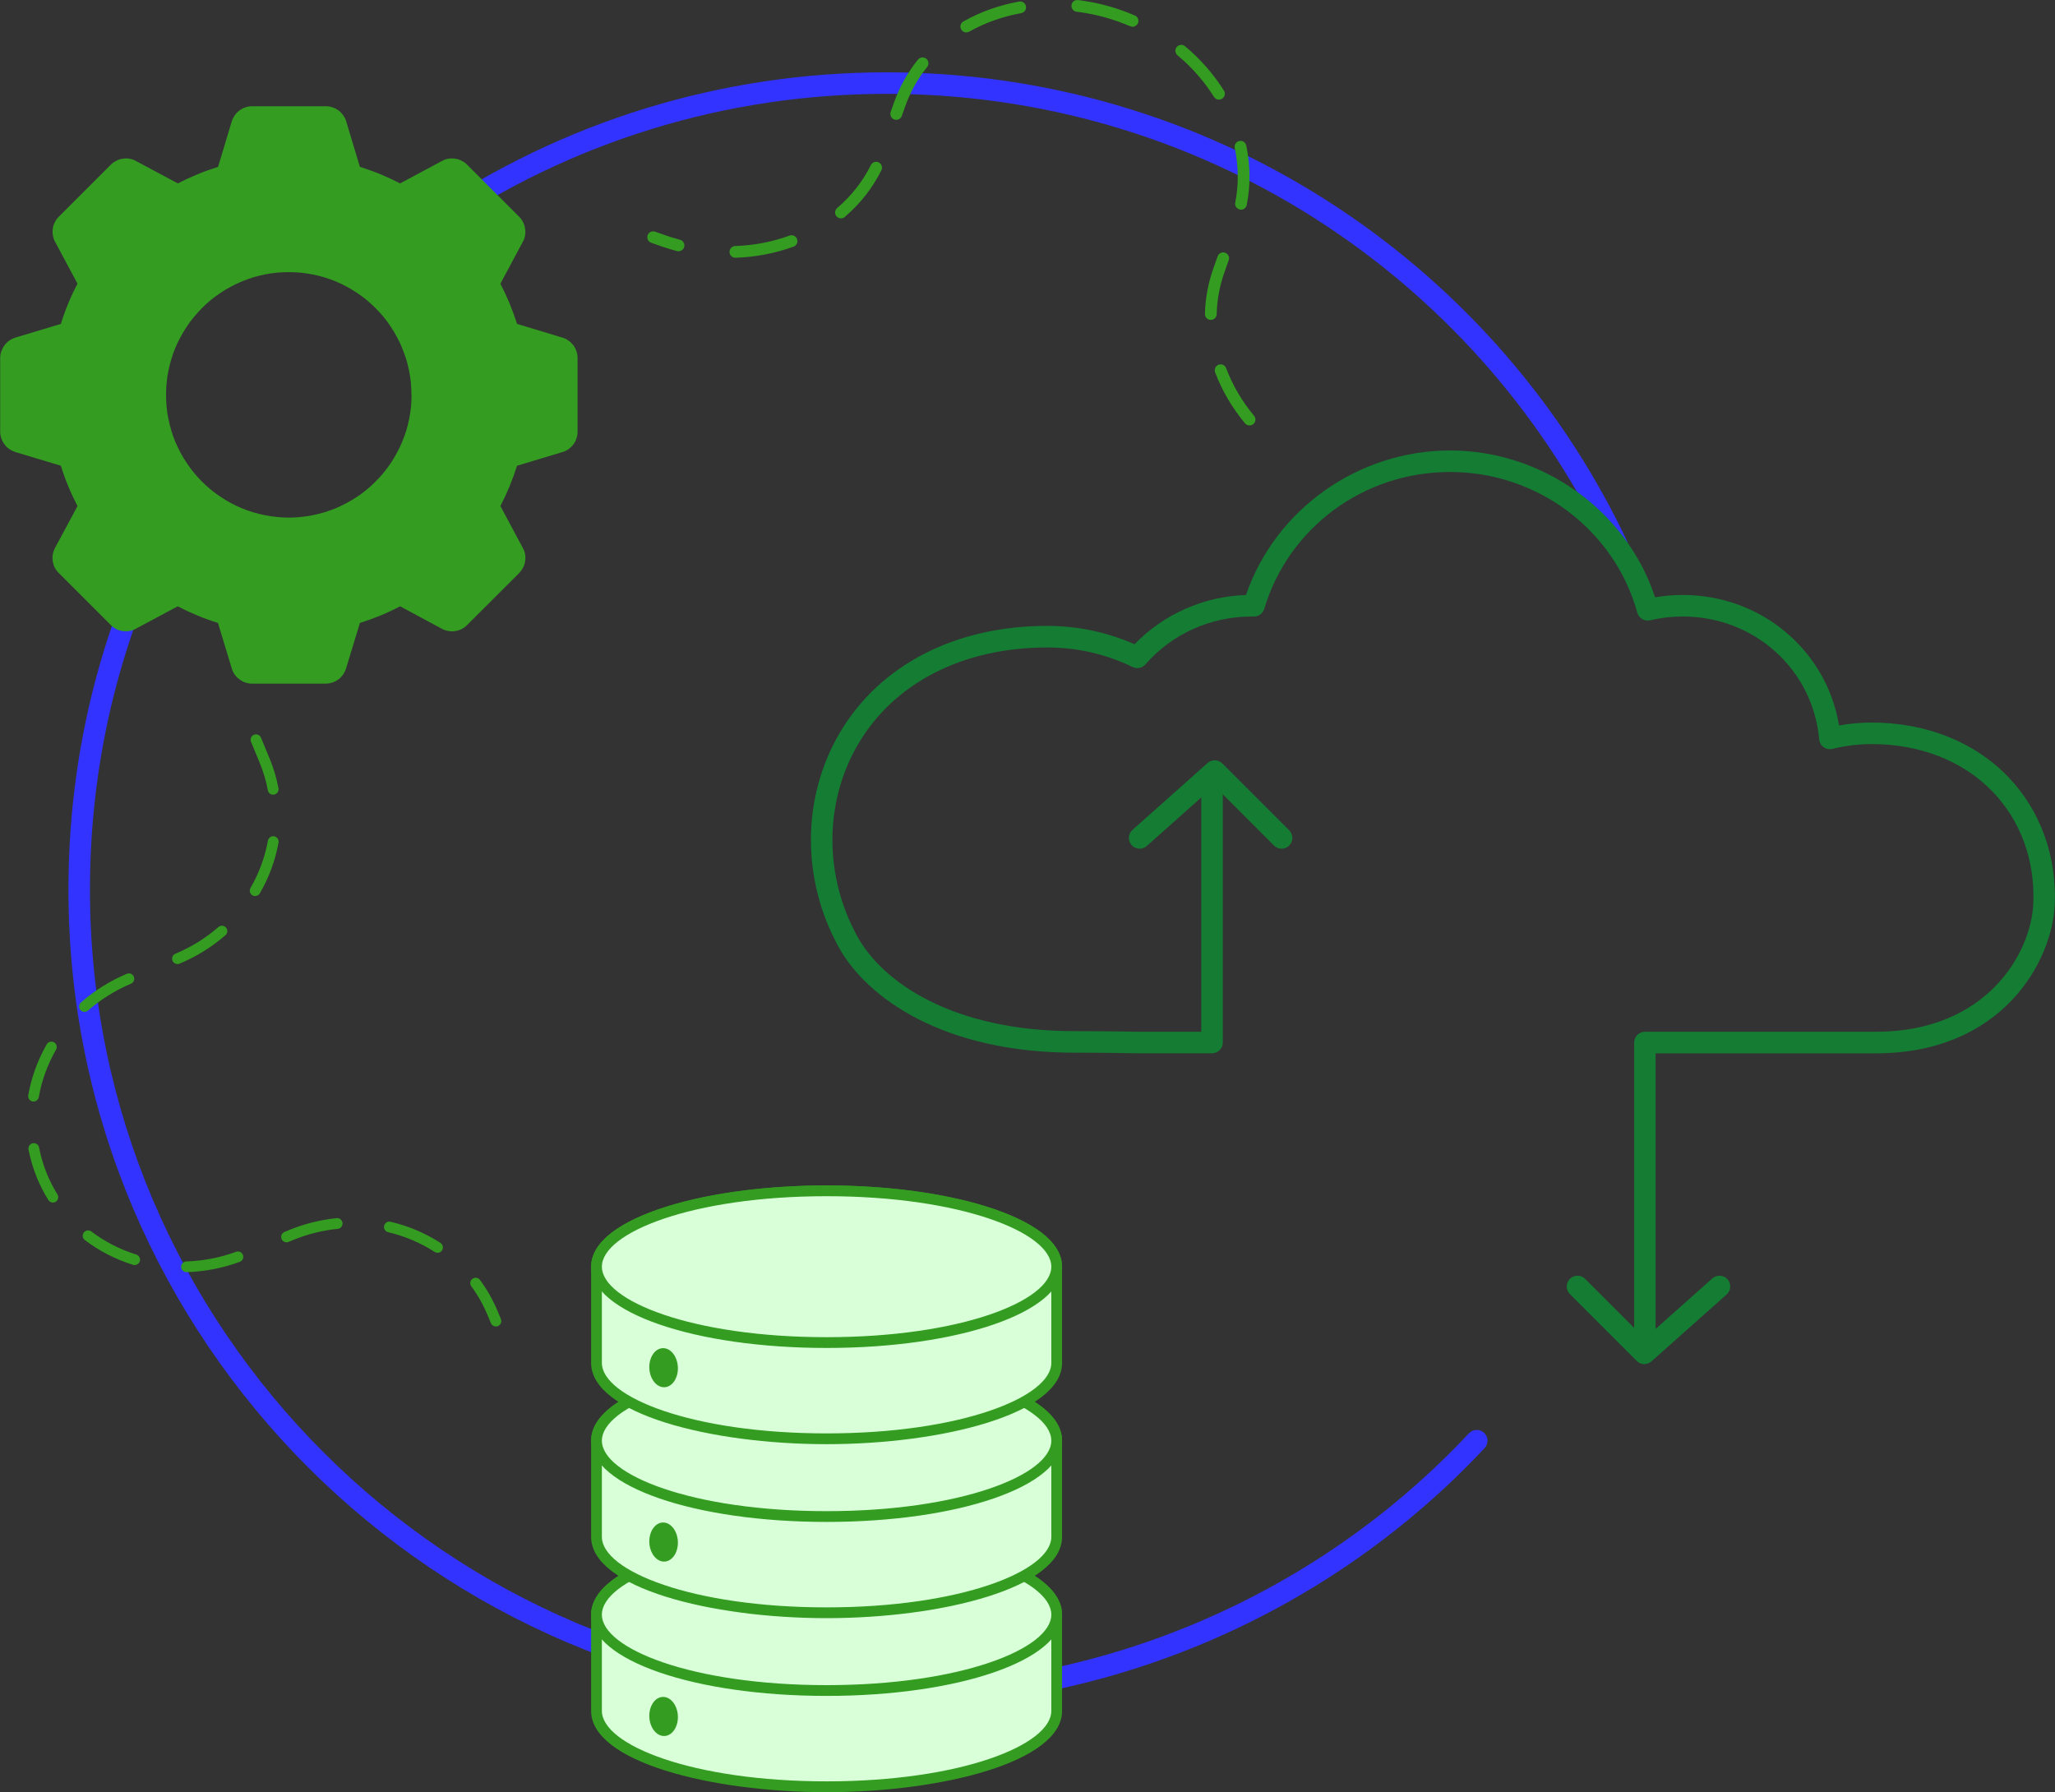 <?xml version="1.0" encoding="UTF-8"?><svg id="Layer_1" xmlns="http://www.w3.org/2000/svg" viewBox="0 0 381.89 333.04"><rect x="0" y="0" width="381.89" height="333.04" fill="#333333" stroke="none"/><defs><style>.cls-1{fill:#33f;}.cls-2,.cls-3{fill:#d8ffd8;}.cls-3,.cls-4{fill-rule:evenodd;}.cls-4,.cls-5{fill:#339c21;}.cls-6{fill:#147c33;}</style></defs><path class="cls-1" d="M164.79,317.28c-83.85,0-152.07-68.15-152.07-151.92,0-23.65,5.29-46.3,15.72-67.34.49-.99,1.69-1.4,2.68-.9.99.49,1.39,1.69.9,2.68-10.15,20.48-15.3,42.54-15.3,65.56,0,81.56,66.42,147.92,148.07,147.92,40.84,0,80.27-17.1,108.18-46.92.76-.81,2.02-.85,2.83-.09.81.75.85,2.02.09,2.83-28.66,30.62-69.15,48.19-111.1,48.19Z"/><path class="cls-1" d="M300.55,103.39c-.75,0-1.47-.42-1.81-1.15-.28-.59-.56-1.17-.84-1.75-12-24.53-30.55-45.27-53.65-59.97-23.72-15.1-51.2-23.08-79.46-23.08-29.85,0-58.63,8.83-83.21,25.55-.91.62-2.16.38-2.78-.53-.62-.91-.38-2.16.53-2.78,25.25-17.17,54.8-26.24,85.46-26.24,29.03,0,57.25,8.2,81.61,23.71,23.72,15.1,42.77,36.4,55.09,61.59.29.6.58,1.2.87,1.8.47,1,.05,2.19-.95,2.66-.28.13-.57.19-.85.19Z"/><path class="cls-5" d="M107.12,65.29c-.12-.42-.3-.77-.56-1.12-.26-.33-.56-.63-.91-.87-.33-.26-.7-.42-1.12-.56l-8.45-2.55c-.82-2.6-1.85-5.08-3.09-7.47l4.17-7.79c.21-.37.35-.77.42-1.19.07-.42.07-.84,0-1.24-.05-.42-.19-.82-.37-1.19-.19-.4-.42-.73-.73-1.03l-9.69-9.69c-.3-.3-.63-.54-1.03-.73-.37-.19-.77-.33-1.19-.37-.4-.07-.82-.07-1.24,0-.42.07-.82.21-1.19.42l-7.79,4.17c-2.39-1.24-4.87-2.27-7.47-3.07l-2.55-8.47c-.12-.42-.3-.8-.56-1.12-.23-.35-.54-.66-.87-.91-.33-.23-.7-.44-1.1-.56-.42-.14-.82-.21-1.24-.21h-13.72c-.42,0-.82.07-1.22.21-.42.12-.77.33-1.12.56-.33.26-.63.56-.87.91-.23.33-.42.7-.56,1.12l-2.55,8.47c-2.58.8-5.08,1.83-7.47,3.07l-7.8-4.17c-.37-.21-.77-.35-1.19-.42-.42-.07-.82-.07-1.24,0-.42.05-.82.19-1.19.37-.37.19-.73.42-1.03.73l-9.69,9.69c-.3.3-.54.63-.73,1.03-.19.37-.33.77-.37,1.19-.07.4-.07.82.02,1.24.07.42.19.82.4,1.19l4.17,7.79c-1.26,2.39-2.29,4.87-3.09,7.47l-8.47,2.55c-.4.14-.77.3-1.12.56-.35.23-.66.54-.89.87-.26.35-.44.7-.59,1.12-.14.4-.21.8-.21,1.22v13.72c0,.42.07.82.21,1.22.14.42.33.77.59,1.12.23.33.54.63.89.87.35.26.73.42,1.12.56l8.47,2.55c.8,2.6,1.83,5.08,3.09,7.49l-4.19,7.8c-.19.37-.33.75-.4,1.17-.07.42-.09.84-.02,1.26.07.42.19.82.37,1.19.19.37.44.7.75,1.01l9.69,9.69c.28.3.63.54,1.01.75.37.19.77.3,1.19.37.42.05.84.05,1.26-.02.4-.07.8-.21,1.17-.42l7.8-4.17c2.41,1.26,4.89,2.29,7.47,3.09l2.57,8.47c.12.4.3.77.54,1.12.26.35.54.66.89.89.33.26.7.47,1.1.59.4.14.82.21,1.24.21h13.69c.42,0,.84-.07,1.24-.21.4-.12.77-.33,1.12-.59.33-.23.61-.54.87-.89.23-.35.42-.73.54-1.12l2.58-8.47c2.57-.8,5.08-1.83,7.47-3.09l7.79,4.19c.37.19.77.33,1.19.4.4.07.82.09,1.24.02.42-.07.82-.19,1.19-.37.37-.19.73-.44,1.01-.73l9.71-9.69c.28-.3.54-.66.73-1.03.19-.37.33-.77.37-1.19.07-.42.07-.84,0-1.26-.07-.4-.21-.8-.42-1.17l-4.17-7.8c1.24-2.41,2.27-4.89,3.09-7.49l8.45-2.55c.42-.12.8-.3,1.12-.54.35-.26.66-.54.91-.89.26-.33.44-.7.56-1.1.14-.4.21-.82.21-1.24v-13.72c0-.42-.07-.82-.21-1.22ZM76.48,73.37c0,.75-.04,1.5-.1,2.24-.08.73-.19,1.47-.33,2.2-.15.73-.33,1.45-.54,2.18-.23.71-.48,1.41-.77,2.1-.27.69-.6,1.37-.96,2.01-.35.66-.73,1.31-1.14,1.93-.42.62-.87,1.23-1.33,1.79-.48.58-.98,1.14-1.52,1.66-.52.54-1.08,1.04-1.66,1.52-.56.48-1.16.91-1.79,1.33s-1.27.79-1.91,1.14c-.66.35-1.35.69-2.04.98-.69.27-1.39.52-2.1.75-.73.21-1.45.39-2.18.54-.73.15-1.47.27-2.2.33-.75.08-1.5.12-2.24.12s-1.5-.04-2.24-.12c-.73-.06-1.47-.19-2.2-.33-.75-.15-1.45-.31-2.18-.54-.71-.21-1.41-.46-2.1-.75-.71-.29-1.37-.6-2.04-.96s-1.29-.75-1.91-1.16c-.62-.42-1.23-.85-1.81-1.33-.58-.48-1.12-.98-1.66-1.5-.52-.54-1.02-1.08-1.5-1.66-.48-.58-.91-1.18-1.33-1.81-.42-.6-.81-1.25-1.16-1.91s-.66-1.33-.96-2.01c-.29-.71-.54-1.41-.75-2.12-.21-.71-.39-1.43-.54-2.16-.15-.75-.27-1.47-.33-2.22-.08-.75-.1-1.5-.1-2.24s.02-1.5.1-2.22c.06-.75.19-1.5.33-2.22.15-.73.31-1.45.54-2.16.21-.73.46-1.43.75-2.12.29-.69.6-1.37.96-2.01.35-.66.75-1.31,1.16-1.93s.85-1.23,1.33-1.79c.48-.58.98-1.14,1.5-1.66.54-.54,1.08-1.04,1.66-1.52.58-.48,1.18-.91,1.81-1.33.6-.42,1.25-.79,1.91-1.14s1.33-.69,2.01-.96c.71-.29,1.41-.54,2.12-.77.71-.21,1.43-.39,2.16-.54.75-.15,1.47-.25,2.22-.33.75-.06,1.5-.1,2.24-.1s1.5.04,2.22.1c.75.08,1.5.19,2.22.33.73.15,1.45.33,2.18.54.71.21,1.41.48,2.1.75.69.29,1.37.6,2.01.96.66.35,1.31.75,1.93,1.16s1.23.85,1.81,1.33c.56.48,1.12.98,1.64,1.5s1.04,1.08,1.52,1.66c.48.58.91,1.18,1.33,1.81s.79,1.25,1.14,1.91c.35.66.69,1.33.96,2.04.29.69.54,1.39.77,2.1.21.73.39,1.43.54,2.18.15.73.25,1.45.33,2.2.06.75.1,1.5.1,2.24Z"/><path class="cls-3" d="M196.37,317.94c0,7.78-19.16,14.1-42.76,14.1s-42.76-6.32-42.76-14.1v-17.88c0-7.78,19.16-14.1,42.76-14.1s42.76,6.32,42.76,14.1v17.88Z"/><path class="cls-5" d="M153.61,333.04c-21.51,0-43.76-5.65-43.76-15.1v-17.88c0-9.45,22.25-15.1,43.76-15.1s43.76,5.65,43.76,15.1v17.88c0,9.45-22.25,15.1-43.76,15.1ZM153.61,286.95c-24.98,0-41.76,6.77-41.76,13.1v17.88c0,6.33,16.78,13.1,41.76,13.1s41.76-6.77,41.76-13.1v-17.88c0-6.33-16.78-13.1-41.76-13.1Z"/><path class="cls-2" d="M153.61,314.15c23.61,0,42.76-6.31,42.76-14.1s-19.14-14.1-42.76-14.1-42.76,6.31-42.76,14.1,19.14,14.1,42.76,14.1Z"/><path class="cls-5" d="M153.61,315.15c-24.54,0-43.76-6.63-43.76-15.1s19.22-15.1,43.76-15.1,43.76,6.63,43.76,15.1-19.22,15.1-43.76,15.1ZM153.61,286.95c-24.98,0-41.76,6.77-41.76,13.1s16.78,13.1,41.76,13.1,41.76-6.77,41.76-13.1-16.78-13.1-41.76-13.1Z"/><path class="cls-3" d="M196.37,285.6c0,7.78-19.16,14.1-42.76,14.1s-42.76-6.32-42.76-14.1v-17.88c0-7.78,19.16-14.1,42.76-14.1s42.76,6.32,42.76,14.1v17.88Z"/><path class="cls-5" d="M153.61,300.7c-21.51,0-43.76-5.65-43.76-15.1v-17.88c0-9.45,22.25-15.1,43.76-15.1s43.76,5.65,43.76,15.1v17.88c0,9.45-22.25,15.1-43.76,15.1ZM153.61,254.62c-24.98,0-41.76,6.77-41.76,13.1v17.88c0,6.33,16.78,13.1,41.76,13.1s41.76-6.77,41.76-13.1v-17.88c0-6.33-16.78-13.1-41.76-13.1Z"/><path class="cls-2" d="M153.61,281.82c23.61,0,42.76-6.31,42.76-14.1s-19.14-14.1-42.76-14.1-42.76,6.31-42.76,14.1,19.14,14.1,42.76,14.1Z"/><path class="cls-5" d="M153.61,282.82c-24.54,0-43.76-6.63-43.76-15.1s19.22-15.1,43.76-15.1,43.76,6.63,43.76,15.1-19.22,15.1-43.76,15.1ZM153.61,254.62c-24.98,0-41.76,6.77-41.76,13.1s16.78,13.1,41.76,13.1,41.76-6.77,41.76-13.1-16.78-13.1-41.76-13.1Z"/><path class="cls-3" d="M196.37,253.27c0,7.78-19.16,14.1-42.76,14.1s-42.76-6.32-42.76-14.1v-17.88c0-7.78,19.16-14.1,42.76-14.1s42.76,6.32,42.76,14.1v17.88Z"/><path class="cls-5" d="M153.61,268.37c-21.51,0-43.76-5.65-43.76-15.1v-17.88c0-9.45,22.25-15.1,43.76-15.1s43.76,5.65,43.76,15.1v17.88c0,9.45-22.25,15.1-43.76,15.1ZM153.61,222.29c-24.98,0-41.76,6.77-41.76,13.1v17.88c0,6.33,16.78,13.1,41.76,13.1s41.76-6.77,41.76-13.1v-17.88c0-6.33-16.78-13.1-41.76-13.1Z"/><path class="cls-2" d="M153.61,249.49c23.61,0,42.76-6.31,42.76-14.1s-19.14-14.1-42.76-14.1-42.76,6.31-42.76,14.1,19.14,14.1,42.76,14.1Z"/><path class="cls-5" d="M153.61,250.49c-24.54,0-43.76-6.63-43.76-15.1s19.22-15.1,43.76-15.1,43.76,6.63,43.76,15.1-19.22,15.1-43.76,15.1ZM153.61,222.29c-24.98,0-41.76,6.77-41.76,13.1s16.78,13.1,41.76,13.1,41.76-6.77,41.76-13.1-16.78-13.1-41.76-13.1Z"/><path class="cls-4" d="M123.14,250.53c1.46-.07,2.73,1.5,2.83,3.5.1,2-1.01,3.69-2.47,3.76-1.46.07-2.73-1.5-2.83-3.5-.1-2,1.01-3.69,2.47-3.76Z"/><path class="cls-4" d="M123.14,282.93c1.46-.07,2.73,1.5,2.83,3.5.1,2-1.01,3.69-2.47,3.76-1.46.07-2.73-1.5-2.83-3.5-.1-2,1.01-3.69,2.47-3.76Z"/><path class="cls-4" d="M123.14,315.34c1.46-.07,2.73,1.5,2.83,3.5.1,2-1.01,3.69-2.47,3.76-1.46.07-2.73-1.5-2.83-3.5-.1-2,1.01-3.69,2.47-3.76Z"/><path class="cls-6" d="M305.69,252.57c-1.1,0-2-.9-2-2v-56.84c0-1.1.9-2,2-2h42.95c20.57,0,28.84-14.64,29.22-23.86.33-7.96-2.34-15.32-7.53-20.72-5.5-5.73-13.48-8.88-22.5-8.88-2.45,0-4.9.3-7.29.89-.57.14-1.17.03-1.64-.31-.48-.34-.78-.87-.83-1.45-1.17-13.02-12.07-22.84-25.36-22.84-2.02,0-4.06.24-6.05.71-1.05.25-2.1-.38-2.39-1.41-4.25-15.39-18.54-26.15-34.77-26.15s-30.08,10.46-34.56,25.43c-.25.85-1.03,1.43-1.92,1.43-.11,0-.22,0-.32,0h-.17c-7.56,0-14.74,3.24-19.68,8.9-.59.68-1.57.88-2.38.48-4.97-2.41-10.31-3.63-15.88-3.63-15.59,0-28.38,6.53-35.09,17.91-6.36,10.79-6.41,24.53-.14,35.85,4.69,8.48,17.75,17.54,40.33,17.54,5.77,0,10.59.09,11.5.11h12.05v-45.6c0-1.1.9-2,2-2s2,.9,2,2v47.6c0,1.1-.9,2-2,2h-14.07c-.61-.01-5.62-.11-11.48-.11-24.32,0-38.59-10.13-43.83-19.61-6.95-12.56-6.88-27.82.19-39.82,7.45-12.64,21.49-19.88,38.53-19.88,5.67,0,11.13,1.15,16.26,3.41,5.43-5.61,12.85-8.9,20.71-9.15,5.43-15.89,20.82-26.86,37.94-26.86s32.77,11.13,38.08,27.29c1.7-.29,3.42-.44,5.13-.44,14.61,0,26.73,10.28,29.06,24.25,2-.36,4.03-.54,6.06-.54,10.11,0,19.13,3.59,25.38,10.11,5.95,6.2,9.01,14.6,8.64,23.66-.44,10.71-9.85,27.7-33.22,27.7h-40.95v54.84c0,1.1-.9,2-2,2Z"/><path class="cls-6" d="M211.78,157.71c-.55,0-1.1-.23-1.49-.67-.73-.83-.66-2.09.16-2.82l13.96-12.43c.79-.7,2-.67,2.74.08l12.43,12.43c.78.78.78,2.05,0,2.83-.78.78-2.05.78-2.83,0l-11.09-11.09-12.55,11.17c-.38.34-.86.51-1.33.51Z"/><path class="cls-6" d="M305.58,253.5c-.51,0-1.03-.2-1.41-.59l-12.43-12.43c-.78-.78-.78-2.05,0-2.83.78-.78,2.05-.78,2.83,0l11.09,11.09,12.55-11.17c.82-.73,2.09-.66,2.82.16.73.83.66,2.09-.16,2.82l-13.96,12.43c-.38.34-.85.51-1.33.51Z"/><path class="cls-5" d="M92.15,246.5c-.39,0-.77-.23-.92-.62l-.59-1.42c-.8-1.93-1.82-3.75-3.05-5.42-.33-.44-.23-1.07.21-1.4s1.07-.23,1.4.21c1.32,1.8,2.43,3.76,3.29,5.84l.59,1.42c.21.51-.03,1.1-.54,1.31-.12.05-.25.08-.38.08ZM34.66,236.41c-.54,0-.98-.43-1-.97-.02-.55.42-1.01.97-1.03,3.14-.09,6.25-.69,9.24-1.79.52-.19,1.09.08,1.28.59.19.52-.08,1.09-.59,1.28-3.19,1.17-6.51,1.81-9.87,1.91-.01,0-.02,0-.03,0ZM25.02,235.09c-.1,0-.2-.02-.3-.05-3.26-1.02-6.28-2.57-8.95-4.6-.44-.33-.53-.96-.19-1.4.33-.44.96-.52,1.4-.19,2.49,1.89,5.3,3.33,8.34,4.28.53.17.82.73.66,1.25-.13.43-.53.7-.95.7ZM81.31,232.8c-.19,0-.37-.05-.54-.16-2.63-1.7-5.53-2.93-8.64-3.66-.54-.13-.87-.67-.74-1.2.13-.54.66-.87,1.2-.74,3.32.78,6.44,2.11,9.26,3.93.46.3.6.92.3,1.38-.19.3-.51.46-.84.46ZM53.25,230.86c-.39,0-.77-.23-.92-.62-.21-.51.03-1.1.54-1.31l.78-.32c2.87-1.18,5.87-1.94,8.91-2.24.56-.05,1.04.35,1.09.9.05.55-.35,1.04-.9,1.09-2.85.28-5.66.99-8.35,2.1l-.78.32c-.12.05-.25.08-.38.08ZM9.83,223.47c-.33,0-.66-.17-.85-.47-.8-1.28-1.5-2.65-2.08-4.05-.71-1.72-1.25-3.52-1.6-5.33-.1-.54.25-1.07.79-1.17.54-.1,1.07.25,1.17.79.32,1.69.82,3.35,1.48,4.95.54,1.3,1.19,2.57,1.93,3.76.29.47.15,1.09-.32,1.38-.16.1-.35.15-.53.15ZM6.23,204.71c-.06,0-.12,0-.17-.02-.54-.1-.91-.61-.81-1.16.58-3.31,1.74-6.49,3.43-9.46.27-.48.88-.65,1.36-.37.48.27.65.88.37,1.36-1.58,2.77-2.66,5.73-3.2,8.81-.09.49-.51.83-.98.83ZM15.7,188.04c-.28,0-.55-.12-.75-.34-.36-.41-.32-1.05.09-1.41,2.52-2.21,5.39-4.01,8.52-5.33.51-.21,1.1.02,1.31.53.21.51-.02,1.1-.53,1.31-2.93,1.24-5.62,2.92-7.98,4.99-.19.17-.42.25-.66.25ZM32.98,179.15c-.39,0-.76-.23-.92-.61-.21-.51.03-1.1.54-1.31,2.94-1.23,5.63-2.9,7.99-4.96.42-.36,1.05-.32,1.41.1.36.42.32,1.05-.1,1.41-2.53,2.2-5.4,3.99-8.54,5.3-.13.05-.26.08-.39.08ZM47.42,166.52c-.17,0-.34-.04-.5-.13-.48-.28-.64-.89-.37-1.37,1.59-2.76,2.68-5.72,3.24-8.8.1-.54.62-.91,1.16-.81.54.1.9.62.81,1.16-.6,3.31-1.76,6.48-3.47,9.44-.19.32-.52.5-.87.5ZM50.76,147.68c-.47,0-.89-.33-.98-.82-.32-1.72-.83-3.43-1.5-5.06l-1.63-3.95c-.21-.51.03-1.1.54-1.31.51-.21,1.1.03,1.31.54l1.63,3.95c.73,1.76,1.27,3.59,1.62,5.45.1.54-.26,1.07-.8,1.17-.06.01-.12.02-.19.02Z"/><path class="cls-5" d="M232.21,79.06c-.31,0-.62-.13-.84-.39-2.41-2.9-4.28-6.08-5.56-9.48-.21-.56.07-1.19.64-1.41.56-.21,1.19.07,1.41.64,1.19,3.16,2.94,6.14,5.19,8.85.39.46.32,1.15-.14,1.54-.2.17-.45.25-.7.25ZM225.02,59.45s-.02,0-.03,0c-.6-.01-1.08-.51-1.07-1.12.07-2.86.59-5.69,1.54-8.38l.82-2.32c.2-.57.83-.87,1.39-.67.57.2.87.83.67,1.39l-.82,2.32c-.88,2.48-1.35,5.08-1.42,7.71-.01.59-.5,1.07-1.09,1.07ZM136.66,47.9c-.59,0-1.07-.46-1.09-1.05-.02-.6.45-1.11,1.05-1.13,3.51-.12,6.91-.77,10.1-1.94.57-.21,1.19.08,1.4.65.21.57-.08,1.19-.65,1.4-3.41,1.25-7.03,1.94-10.77,2.07-.01,0-.03,0-.04,0ZM126.09,46.7c-.09,0-.19-.01-.28-.04-1.03-.27-2.06-.59-3.07-.94l-1.72-.61c-.57-.2-.87-.82-.67-1.39.2-.57.83-.87,1.39-.67l1.73.61c.95.34,1.93.64,2.9.89.58.15.93.75.78,1.33-.13.49-.57.81-1.06.81ZM156.28,40.58c-.31,0-.61-.13-.83-.38-.39-.46-.34-1.15.12-1.54,2.65-2.26,4.76-4.95,6.27-7.99.27-.54.92-.76,1.46-.49.54.27.76.92.49,1.46-1.64,3.3-3.93,6.22-6.81,8.68-.21.18-.46.26-.71.26ZM230.62,38.95c-.07,0-.14,0-.21-.02-.59-.12-.98-.69-.86-1.28.31-1.58.47-3.21.47-4.84,0-1.77-.19-3.56-.56-5.32-.12-.59.26-1.17.85-1.29.59-.12,1.17.26,1.29.85.4,1.91.6,3.85.6,5.77,0,1.77-.17,3.54-.51,5.26-.1.52-.56.88-1.07.88ZM166.55,22.26c-.12,0-.24-.02-.36-.06-.57-.2-.87-.83-.67-1.39l.62-1.76c1.02-2.89,2.52-5.58,4.45-7.97.38-.47,1.07-.54,1.54-.17.47.38.54,1.07.17,1.54-1.78,2.2-3.15,4.67-4.09,7.33l-.62,1.76c-.16.45-.58.73-1.03.73ZM226.53,18.52c-.36,0-.72-.18-.93-.51-1.8-2.88-4.08-5.48-6.78-7.74-.46-.39-.52-1.08-.14-1.54s1.08-.52,1.54-.14c2.87,2.4,5.3,5.18,7.23,8.25.32.51.17,1.19-.35,1.51-.18.11-.38.17-.58.17ZM179.57,6.03c-.38,0-.75-.2-.95-.56-.3-.53-.11-1.19.42-1.49,3.16-1.78,6.64-3.02,10.35-3.69.59-.11,1.16.29,1.27.88.11.59-.29,1.16-.88,1.27-3.47.63-6.72,1.79-9.67,3.44-.17.1-.35.14-.53.14ZM210.46,4.97c-.14,0-.29-.03-.43-.09-.75-.32-1.52-.62-2.28-.89-2.5-.89-5.09-1.5-7.68-1.81-.6-.07-1.02-.62-.95-1.22.07-.6.61-1.02,1.22-.95,2.75.34,5.49.98,8.14,1.92.81.29,1.63.61,2.42.95.55.24.81.88.57,1.43-.18.41-.58.66-1,.66Z"/></svg>